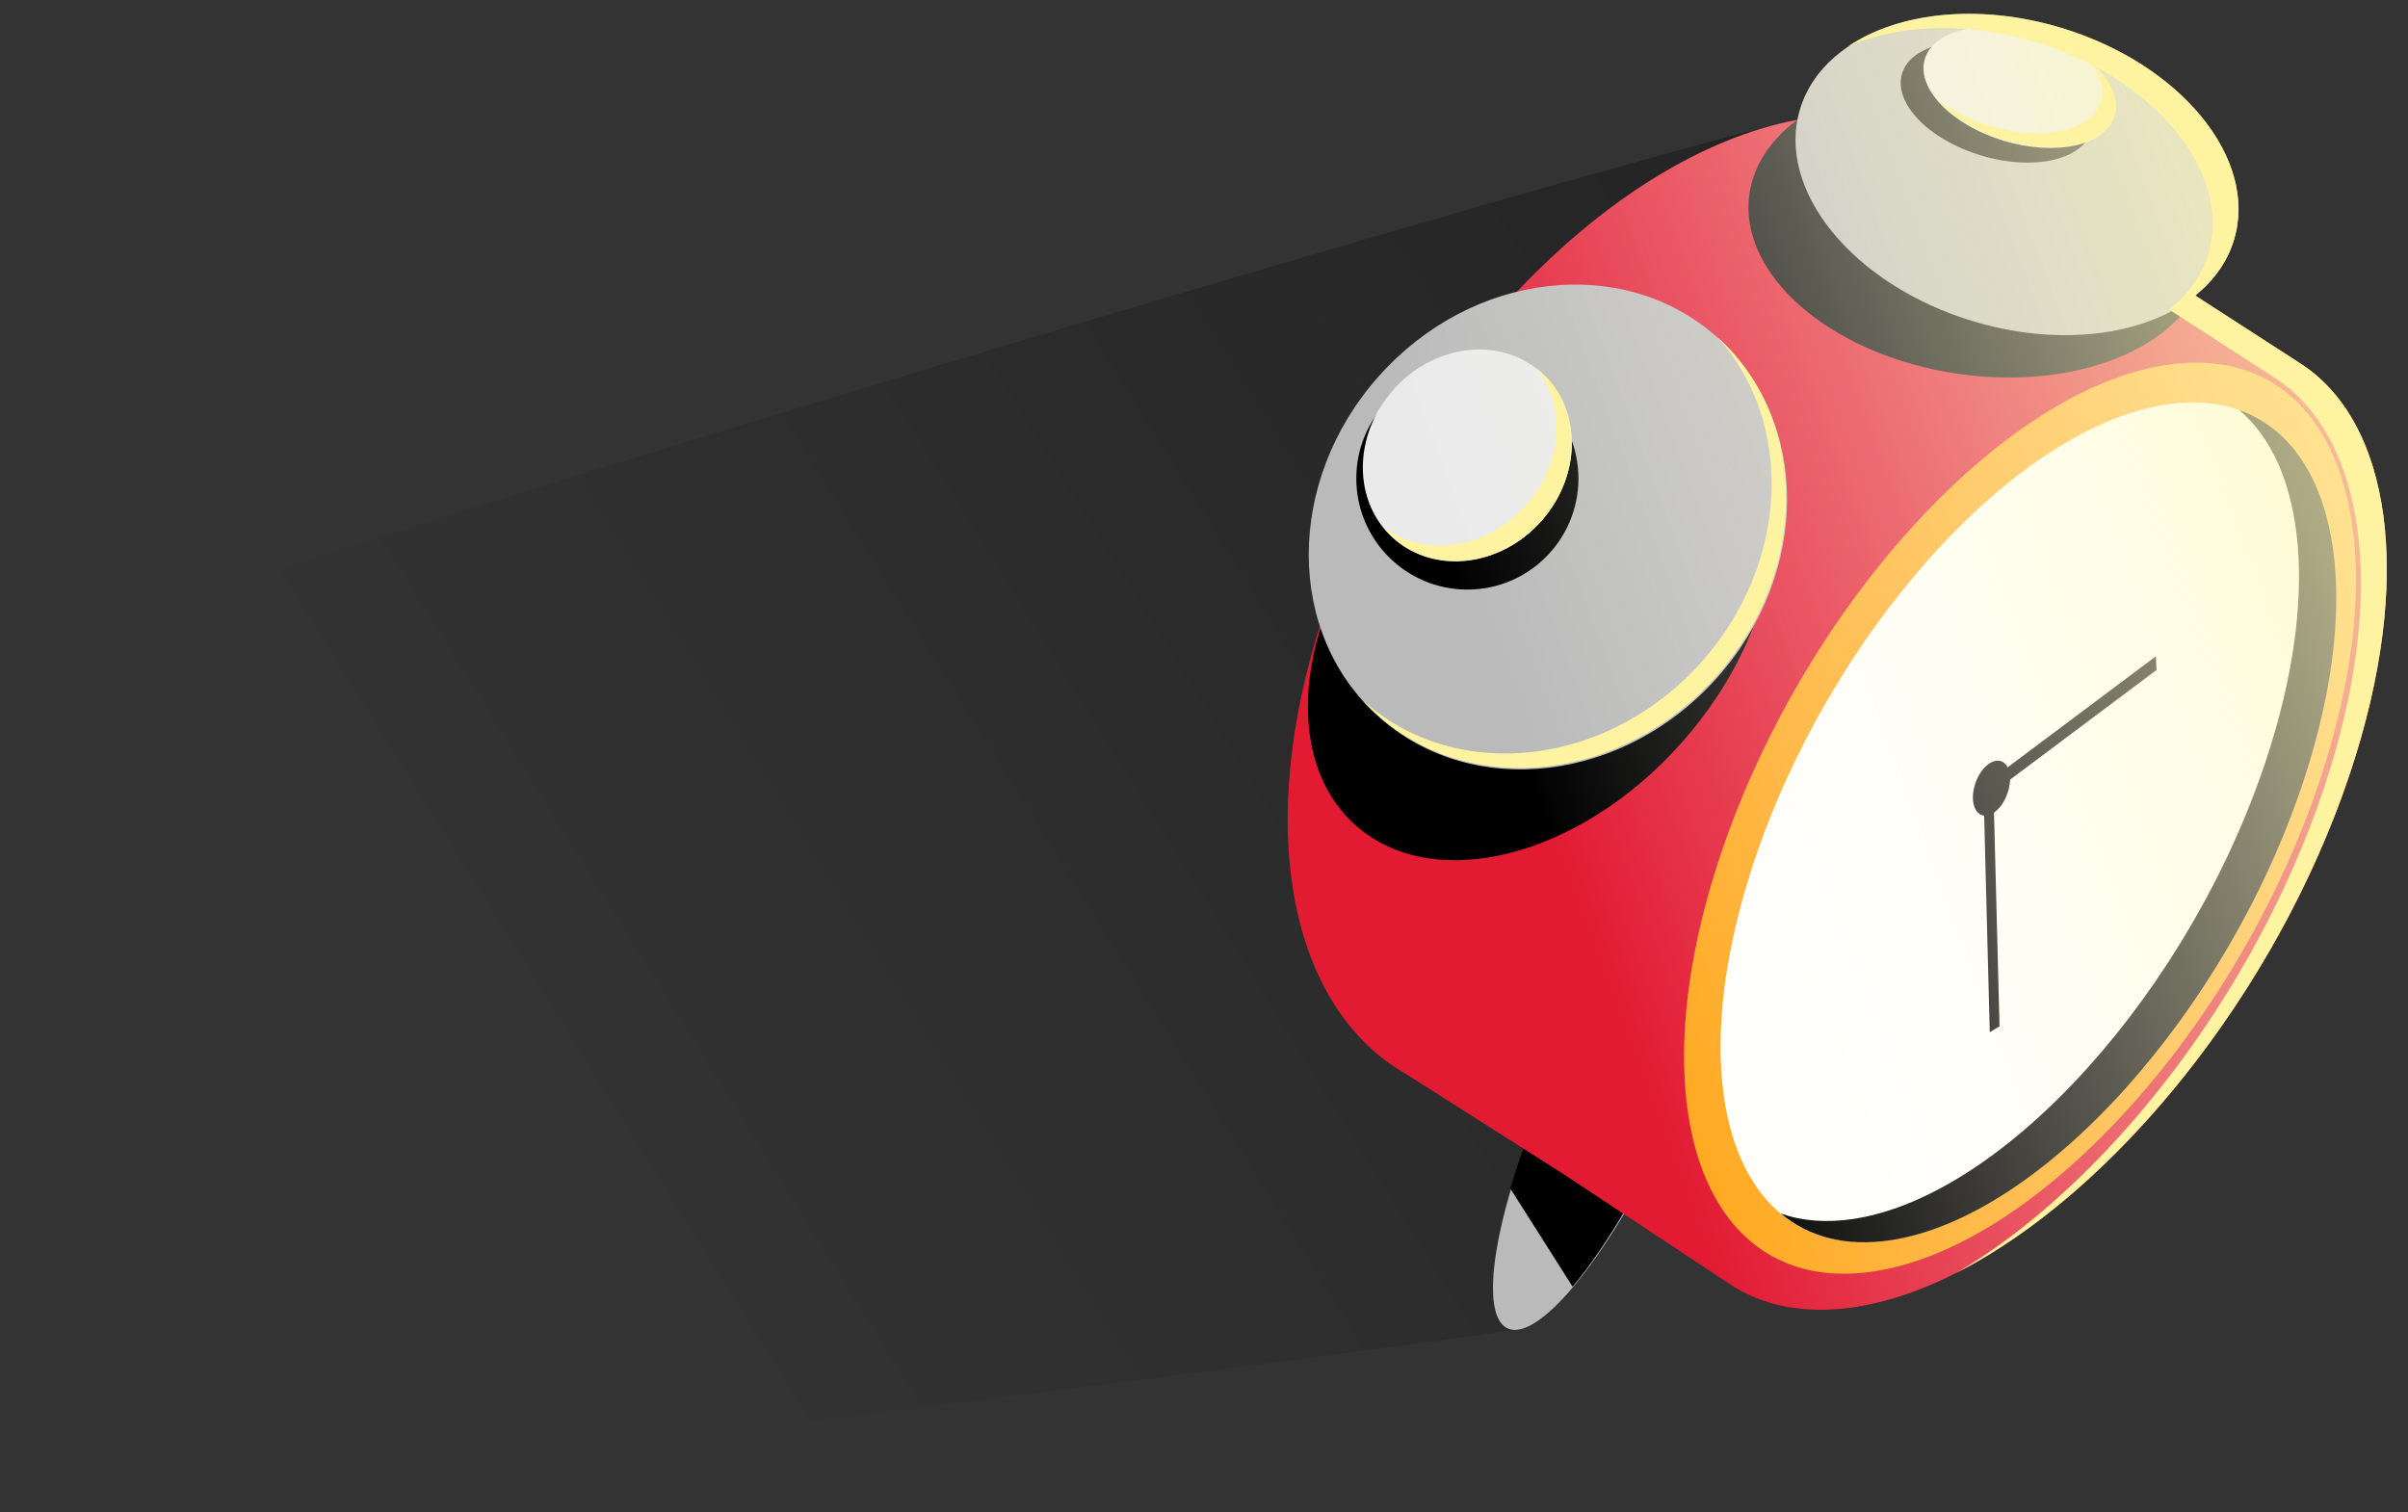 <?xml version="1.0" encoding="utf-8"?>
<!-- Generator: Adobe Illustrator 19.0.0, SVG Export Plug-In . SVG Version: 6.00 Build 0)  -->
<svg version="1.1" id="Layer_1" xmlns="http://www.w3.org/2000/svg" xmlns:xlink="http://www.w3.org/1999/xlink" x="0px" y="0px"
	 viewBox="0 0 871 547" style="enable-background:new 0 0 871 547;" xml:space="preserve">
<rect x="0" y="0" width="871" height="547" fill="#333333" stroke="none"/>
<style type="text/css">
	.st0{display:none;fill:#0097F8;enable-background:new    ;}
	.st1{display:none;}
	.st2{display:inline;fill:#FFFFFF;}
	.st3{display:inline;}
	.st4{fill:url(#XMLID_146_);}
	.st5{fill:#FFFFFF;}
	.st6{fill:#6C63FF;}
	.st7{fill:url(#XMLID_147_);}
	.st8{opacity:0.5;fill:#6C63FF;enable-background:new    ;}
	.st9{opacity:0.2;fill:#6C63FF;enable-background:new    ;}
	.st10{fill:#48C088;}
	.st11{fill:none;}
	.st12{display:inline;fill:url(#XMLID_148_);}
	.st13{display:inline;fill:#F7BBC3;}
	.st14{display:inline;fill:#B77983;}
	.st15{display:inline;opacity:0.1;enable-background:new    ;}
	.st16{display:inline;fill:#605D82;}
	.st17{display:inline;opacity:0.05;}
	.st18{display:inline;fill:#D9D9EA;}
	.st19{display:inline;opacity:0.05;enable-background:new    ;}
	.st20{display:inline;fill:#281C1C;}
	.st21{opacity:0.36;fill:url(#Sombra_1_);}
	.st22{fill:#BABABA;}
	.st23{fill:#E21B33;}
	.st24{fill:#FFA81D;}
	.st25{fill:#FFFFFC;}
	.st26{fill:#EAEAEA;}
	.st27{fill:url(#XMLID_149_);}
	.st28{fill:#FDF3A0;}
</style>
<path id="XMLID_60_" class="st0" d="M821.967,323.534c-26.868,36.821-17.958,89.379-2.467,131.251
	c5.195,14.017,11.097,28.842,8.403,44.093
	c-3.29,18.643-18.753,32.612-34.826,40.22
	c-29.302,13.866-63.915,11.652-90.126-5.819
	c-22.619-15.079-38.541-40.138-61.599-54.498
	c-38.589-24.024-88.686-13.29-131.635,5.052
	c-30.385,12.975-63.669,29.685-93.279,17.704
	c-20.837-8.431-34.867-29.891-42.249-52.832c-3.564-11.076-6.059-23.099-13.16-31.769
	c-4.222-5.154-9.801-8.746-15.538-11.748
	c-52.359-27.417-119.708-10.281-170.471-40.872
	c-34.271-20.659-55.601-60.749-64.464-102.895s-6.669-86.637-3.139-130.367
	c2.509-31.077,6.477-64.285,25.162-88.707c19.761-25.827,52.88-36.094,82.497-32.043
	s56.163,20.521,79.399,40.124c29.055,24.511,55.786,55.265,91.922,64.546
	c24.613,6.333,50.762,1.851,76.349-0.13c42.77-3.304,85.389,0.5,127.748,4.798
	c40.549,4.113,81.38,8.705,119.784,22.187
	c27.177,9.541,48.72,27.574,74.306,39.898
	c16.676,8.033,35.025,9.897,50.721,20.275
	c19.37,12.783,36.876,35.429,31.193,62.606
	C861.132,290.442,836.224,303.993,821.967,323.534z"/>
<g id="XMLID_27_" class="st1">
	<ellipse id="XMLID_53_" class="st2" cx="410.772" cy="87.359" rx="3.996" ry="3.948"/>
	<g id="XMLID_29_" class="st3">
		
			<linearGradient id="XMLID_146_" gradientUnits="userSpaceOnUse" x1="470" y1="184.679" x2="470" y2="482.97" gradientTransform="matrix(1 0 0 -1 0 562)">
			<stop  offset="0" style="stop-color:#808080;stop-opacity:0.25"/>
			<stop  offset="0.54" style="stop-color:#808080;stop-opacity:0.12"/>
			<stop  offset="1" style="stop-color:#808080;stop-opacity:0.1"/>
		</linearGradient>
		<rect id="XMLID_141_" x="244.449" y="79.03" class="st4" width="451.102" height="298.291"/>
		<rect id="XMLID_140_" x="248.396" y="114.272" class="st5" width="442.08" height="254.027"/>
		<rect id="XMLID_139_" x="248.96" y="85.232" class="st6" width="442.08" height="29.04"/>
		
			<linearGradient id="XMLID_147_" gradientUnits="userSpaceOnUse" x1="470" y1="207.798" x2="470" y2="429.402" gradientTransform="matrix(1 0 0 -1 0 562)">
			<stop  offset="0" style="stop-color:#808080;stop-opacity:0.25"/>
			<stop  offset="0.54" style="stop-color:#808080;stop-opacity:0.12"/>
			<stop  offset="1" style="stop-color:#808080;stop-opacity:0.1"/>
		</linearGradient>
		<rect id="XMLID_138_" x="254.599" y="132.598" class="st7" width="430.803" height="221.604"/>
		<rect id="XMLID_137_" x="259.955" y="136.545" class="st8" width="51.877" height="41.445"/>
		<rect id="XMLID_136_" x="312.396" y="136.545" class="st5" width="51.877" height="41.445"/>
		<rect id="XMLID_135_" x="364.837" y="136.545" class="st9" width="51.877" height="41.445"/>
		<rect id="XMLID_134_" x="417.277" y="136.545" class="st5" width="51.877" height="41.445"/>
		<rect id="XMLID_133_" x="469.718" y="136.545" class="st5" width="51.877" height="41.445"/>
		<rect id="XMLID_132_" x="522.159" y="136.545" class="st8" width="51.877" height="41.445"/>
		<rect id="XMLID_131_" x="574.599" y="136.545" class="st5" width="51.877" height="41.445"/>
		<rect id="XMLID_130_" x="627.04" y="136.545" class="st9" width="51.877" height="41.445"/>
		<rect id="XMLID_129_" x="259.955" y="178.836" class="st9" width="51.877" height="41.445"/>
		<rect id="XMLID_128_" x="312.396" y="178.836" class="st9" width="51.877" height="41.445"/>
		<rect id="XMLID_127_" x="364.837" y="178.836" class="st5" width="51.877" height="41.445"/>
		<rect id="XMLID_126_" x="417.277" y="178.836" class="st8" width="51.877" height="41.445"/>
		<rect id="XMLID_125_" x="469.718" y="178.836" class="st5" width="51.877" height="41.445"/>
		<rect id="XMLID_124_" x="522.159" y="178.836" class="st9" width="51.877" height="41.445"/>
		<rect id="XMLID_123_" x="574.599" y="178.836" class="st8" width="51.877" height="41.445"/>
		<rect id="XMLID_122_" x="627.04" y="178.836" class="st5" width="51.877" height="41.445"/>
		<rect id="XMLID_121_" x="259.955" y="220.563" class="st5" width="51.877" height="41.445"/>
		<rect id="XMLID_120_" x="312.396" y="220.563" class="st5" width="51.877" height="41.445"/>
		<rect id="XMLID_119_" x="364.837" y="220.563" class="st9" width="51.877" height="41.445"/>
		<rect id="XMLID_118_" x="417.277" y="220.563" class="st5" width="51.877" height="41.445"/>
		<rect id="XMLID_117_" x="469.718" y="220.563" class="st9" width="51.877" height="41.445"/>
		<rect id="XMLID_116_" x="522.159" y="220.563" class="st5" width="51.877" height="41.445"/>
		<rect id="XMLID_115_" x="574.599" y="220.563" class="st5" width="51.877" height="41.445"/>
		<rect id="XMLID_114_" x="627.04" y="220.563" class="st9" width="51.877" height="41.445"/>
		<rect id="XMLID_113_" x="259.955" y="262.29" class="st5" width="51.877" height="41.445"/>
		<rect id="XMLID_112_" x="312.396" y="262.29" class="st8" width="51.877" height="41.445"/>
		<rect id="XMLID_111_" x="364.837" y="262.29" class="st8" width="51.877" height="41.445"/>
		<rect id="XMLID_110_" x="417.277" y="262.29" class="st5" width="51.877" height="41.445"/>
		<rect id="XMLID_109_" x="469.718" y="262.29" class="st5" width="51.877" height="41.445"/>
		<rect id="XMLID_108_" x="522.159" y="262.29" class="st8" width="51.877" height="41.445"/>
		<rect id="XMLID_106_" x="574.599" y="262.29" class="st5" width="51.877" height="41.445"/>
		<rect id="XMLID_105_" x="627.04" y="262.29" class="st8" width="51.877" height="41.445"/>
		<rect id="XMLID_104_" x="259.955" y="304.581" class="st8" width="51.877" height="41.445"/>
		<rect id="XMLID_103_" x="312.396" y="304.581" class="st9" width="51.877" height="41.445"/>
		<rect id="XMLID_102_" x="364.837" y="304.581" class="st5" width="51.877" height="41.445"/>
		<rect id="XMLID_101_" x="417.277" y="304.581" class="st8" width="51.877" height="41.445"/>
		<rect id="XMLID_100_" x="469.718" y="304.581" class="st9" width="51.877" height="41.445"/>
		<rect id="XMLID_99_" x="522.159" y="304.581" class="st5" width="51.877" height="41.445"/>
		<rect id="XMLID_98_" x="574.599" y="304.581" class="st9" width="51.877" height="41.445"/>
		<rect id="XMLID_97_" x="627.04" y="304.581" class="st5" width="51.877" height="41.445"/>
		<rect id="XMLID_96_" x="264.185" y="224.51" class="st10" width="15.789" height="15.789"/>
		<rect id="XMLID_95_" x="420.943" y="141.056" class="st10" width="15.789" height="15.789"/>
		<rect id="XMLID_93_" x="419.251" y="224.51" class="st10" width="15.789" height="15.789"/>
		<rect id="XMLID_92_" x="472.819" y="264.545" class="st10" width="15.789" height="15.789"/>
		<rect id="XMLID_91_" x="577.137" y="224.51" class="st10" width="15.789" height="15.789"/>
		<line id="XMLID_83_" class="st11" x1="346.595" y1="295.66" x2="321.757" y2="354.484"/>
		<line id="XMLID_80_" class="st11" x1="321.757" y1="355.138" x2="338.098" y2="385.204"/>
	</g>
	
		<linearGradient id="XMLID_148_" gradientUnits="userSpaceOnUse" x1="713.79" y1="53.64" x2="713.79" y2="391.198" gradientTransform="matrix(1 0 0 -1 -43.2 508.47)">
		<stop  offset="0" style="stop-color:#808080;stop-opacity:0.25"/>
		<stop  offset="0.54" style="stop-color:#808080;stop-opacity:0.12"/>
		<stop  offset="1" style="stop-color:#808080;stop-opacity:0.1"/>
	</linearGradient>
	<path id="XMLID_26_" class="st12" d="M752.234,186.025c0-0.265-0.025-0.519-0.075-0.761
		c-0.05-0.242-0.096-0.521-0.137-0.836c-0.101-0.548-0.213-1.078-0.336-1.59
		c-0.064-0.256-0.13-0.507-0.199-0.754c-0.752-2.832-2.106-5.469-3.969-7.732
		l-0.322-0.37c-0.215-0.238-0.425-0.466-0.631-0.685
		c-0.206-0.219-0.409-0.416-0.61-0.589c-0.199-0.185-0.398-0.356-0.583-0.514
		c-0.377-0.315-0.727-0.576-1.042-0.795c-0.315-0.219-0.445-0.302-0.631-0.411
		c-0.45-0.274-0.956-0.442-1.481-0.493l-3.263-0.329l0,0l-4.414-0.439
		l-15.943-6.292l-0.631,0.226c-0.465-1.305-0.859-2.634-1.179-3.982
		c0.485-0.213,0.916-0.531,1.261-0.932c0.377-0.3,0.673-0.689,0.864-1.131
		c0.397-0.939-0.37-2.954-0.213-4.113c0.254-1.844,1.199-3.626,1.96-5.298
		c1.638-3.592,2.831-7.485,2.639-11.426s-1.96-7.944-5.237-10.144
		c-1.693-1.138-3.688-1.748-5.442-2.79c-1.371-0.809-2.577-1.864-3.886-2.776
		c-6.501-4.413-14.862-5.022-21.933-1.597c-3.311,1.659-6.135,4.113-9.26,6.128
		c-3.125,2.015-6.806,3.516-10.459,2.934c-0.051,0.149-0.088,0.303-0.11,0.459
		l-0.308-0.041c-0.631,1.748,0.912,3.468,2.337,4.661
		c2.701,2.262,5.758,4.517,9.281,4.599c1.371,0,2.797-0.26,4.037,0.308
		c0.27,0.128,0.524,0.289,0.754,0.48c-1.616,6.482,0.483,13.326,5.456,17.787
		l-8.136-2.975c0,0-0.343,0.178-0.864,0.514l-11.302-7.642
		c0,0-22.653-8.403-28.945,4.62c-6.292,13.023,27.273,6.272,27.273,6.272
		l7.183,4.01c-0.238,1.505,0.04,3.046,0.788,4.373l19.582,12.303
		c-3.955,1.241-10.46,3.221-11.611,3.221c-1.679,0-6.292,1.679-9.233,8.39
		s-13.427,39.439-22.653,44.888c-9.226,5.449-33.586,41.954-33.586,41.954
		l0.11,0.288c-0.434,0.114-0.859,0.242-1.275,0.384
		c-6.086,2.015-10.185,6.258-12.646,9.699c-1.327,1.844-0.908,4.414,0.936,5.74
		c0.561,0.404,1.215,0.66,1.902,0.744c9.596,1.234,14.853-3.263,17.375-6.662
		c0.164-0.219,0.315-0.439,0.459-0.644c0.75,0.327,1.594,0.366,2.372,0.11
		l11.762-9.637c0,0-9.164,9.185-3.804,17.567l-0.411,0.583
		c-9.111,13.221-15.783,27.966-19.699,43.538c0,0-5.038,3.777-5.483,18.876
		s-5.483,39.439-5.483,39.439s-3.359,28.945-1.261,37.76
		c0,0,0.24,0.35,0.685,0.884c-0.158,0.192-0.329,0.391-0.521,0.603
		c-1.83,2.008-5.134,4.798-8.979,3.962c-5.874-1.261-5.874,9.233,2.516,10.069
		c5.401,0.541,16.025,2.995,22.9,4.675c2.603,0.64,5.231-0.951,5.871-3.554
		c0.135-0.548,0.173-1.115,0.113-1.676c-0.411-3.756-1.158-8.307-2.515-11.542
		c-0.082-0.199-0.171-0.398-0.26-0.589c0.247-0.233,0.493-0.473,0.74-0.733
		c0,0,0-18.458,2.934-23.496c0,0,7.971-38.178,7.54-47.829
		c-0.329-7.54,20.679-36.951,29.823-49.35l-0.075-0.473
		c2.42-3.208,3.907-5.127,3.907-5.127l7.135,45.731
		c0,0,3.359,10.069,7.54,15.525c0,0,18.04,34.819,20.138,45.731
		c1.59,8.273,4.866,13.16,6.361,15.045c-0.171,0.178-0.356,0.356-0.548,0.535
		c-1.905,1.782-4.729,3.564-7.91,2.886c-5.874-1.261-5.874,9.233,2.516,10.069
		c5.401,0.541,16.025,2.995,22.9,4.675c2.603,0.64,5.231-0.951,5.871-3.554
		c0.135-0.548,0.173-1.115,0.113-1.676c-0.473-4.366-1.412-9.795-3.221-13.023
		c-0.155-0.27-0.315-0.523-0.48-0.761c0.641-0.262,1.211-0.671,1.666-1.193
		c0,0-10.905-26.43-10.905-33.586c0,0-4.613-27.273-20.138-37.342
		c0,0,1.467-34.106,5.888-53.086c0.11-0.457,0.222-0.914,0.336-1.371
		c4.122-0.655,8.208-1.52,12.242-2.591l0.418-12.584l2.097,10.069l23.496-14.682
		c0,0-0.206-2.646-0.603-6.703c-0.199-2.056-0.445-4.407-0.74-6.991
		c-0.233-2.056-0.5-4.256-0.795-6.498c-0.073-0.562-0.149-1.124-0.226-1.686
		c-0.308-2.262-0.644-4.551-1.008-6.786c-0.137-0.841-0.279-1.672-0.425-2.495
		c-0.192-1.097-0.391-2.173-0.596-3.215c-0.105-0.521-0.21-1.035-0.315-1.542
		s-0.212-1.005-0.322-1.494c-0.11-0.489-0.222-0.966-0.336-1.433l-0.171-0.685
		c-0.114-0.457-0.231-0.9-0.35-1.33c-0.491-1.79-0.776-3.629-0.85-5.483
		c-0.027-0.74-0.027-1.478,0-2.214c0.027-0.736,0.096-1.471,0.206-2.207
		c0.05-0.366,0.11-0.731,0.178-1.097c0.271-1.46,0.67-2.894,1.193-4.284
		c0.26-0.699,0.553-1.385,0.877-2.056c0.761-1.583,1.576-3.304,2.413-5.113
		c0.42-0.914,0.845-1.839,1.275-2.776c0.43-0.937,0.859-1.896,1.289-2.879
		c4.112-9.246,8.115-19.555,9.191-26.327c0.117-0.685,0.192-1.371,0.24-2.015
		C752.246,187.229,752.26,186.626,752.234,186.025z"/>
	<path id="XMLID_25_" class="st13" d="M682.136,160.212l-13.839-9.363c0,0-21.974-8.136-28.102,4.476
		c-6.128,12.612,26.45,6.107,26.45,6.107l13.839,7.732L682.136,160.212z"/>
	<path id="XMLID_24_" class="st14" d="M723.07,445.532c-6.676-1.624-16.971-4.01-22.214-4.531
		c-8.136-0.816-8.136-10.967-2.44-9.767c3.091,0.685,5.826-1.069,7.677-2.797
		c0.577-0.54,1.117-1.117,1.618-1.727c0.671-0.818,1.598-1.385,2.632-1.611
		c3.05-0.685,9.404-1.672,13.311,0.432c0.901,0.561,1.63,1.36,2.104,2.31
		c1.755,3.112,2.666,8.376,3.126,12.612c0.281,2.585-1.588,4.909-4.173,5.189
		C724.16,445.702,723.605,445.664,723.07,445.532z"/>
	<path id="XMLID_23_" class="st14" d="M620.12,449.603c-6.676-1.624-16.971-4.01-22.214-4.531
		c-8.136-0.816-8.136-10.967-2.44-9.767c3.729,0.802,6.936-1.892,8.712-3.838
		c0.212-0.24,0.411-0.466,0.583-0.685c0.671-0.818,1.598-1.385,2.632-1.611
		c3.05-0.685,9.404-1.672,13.311,0.432c1.145,0.617,2.056,1.974,2.79,3.722
		c1.316,3.139,2.056,7.54,2.44,11.2c0.28,2.585-1.588,4.909-4.173,5.189
		C621.21,449.773,620.655,449.736,620.12,449.603z"/>
	<path id="XMLID_22_" class="st15" d="M623.478,433.324c-9.719,10.014-18.047-0.185-19.308-1.871
		c0.212-0.24,0.411-0.466,0.583-0.685c0.671-0.818,1.599-1.385,2.632-1.611
		c3.05-0.685,9.404-1.672,13.311,0.432
		C621.833,430.22,622.752,431.577,623.478,433.324z"/>
	<path id="XMLID_21_" class="st15" d="M725.75,427.841c-4.208,2.879-18.383,2.166-18.383,2.166
		c-0.463-0.494-0.889-1.021-1.275-1.576c0.577-0.54,1.117-1.117,1.618-1.727
		c0.671-0.818,1.598-1.385,2.632-1.611c3.05-0.685,9.404-1.672,13.311,0.432
		C724.552,426.088,725.278,426.89,725.75,427.841z"/>
	<path id="XMLID_20_" class="st16" d="M726.49,425.943c-2.851,3.66-19.123,2.851-19.123,2.851
		s-4.88-4.88-6.916-15.463c-2.036-10.583-19.5-44.36-19.5-44.36
		c-4.071-5.291-7.327-15.079-7.327-15.079l-6.916-44.353
		c0,0-33.4,43.963-32.996,53.332s-7.327,46.389-7.327,46.389
		c-2.851,4.88-2.851,22.79-2.851,22.79
		c-10.583,10.967-19.534-2.056-19.534-2.056
		c-2.056-8.547,1.22-36.622,1.22-36.622s4.88-23.599,5.291-38.253
		c0.411-14.654,5.326-18.294,5.326-18.294
		c3.802-15.096,10.273-29.391,19.109-42.208c2.461-3.523,4.113-5.401,4.113-5.401
		l65.882,7.732c-1.265,2.797-2.217,5.726-2.838,8.732
		c-4.284,18.41-5.71,51.496-5.71,51.496
		c15.079,9.767,19.534,36.218,19.534,36.218
		C715.907,400.308,726.49,425.943,726.49,425.943z"/>
	<g id="XMLID_107_" class="st17">
		<path id="XMLID_19_" d="M663.041,314.98l-0.843-5.422c0,0-33.339,43.942-32.962,53.312
			s-7.327,46.389-7.327,46.389c-2.851,4.88-2.851,22.79-2.851,22.79
			c-1.703,1.932-3.906,3.355-6.367,4.113c3.208,0.843,7.101,0.226,11.255-4.113
			c0,0,0-17.903,2.851-22.79c0,0,7.732-37.013,7.327-46.389
			C633.801,355.557,654.178,327.023,663.041,314.98z"/>
		<path id="XMLID_18_" d="M716.318,393.385c0,0-4.476-26.45-19.534-36.218
			c0,0,1.426-33.078,5.71-51.496c0.621-3.006,1.573-5.935,2.838-8.732
			l-65.924-7.732l-0.432,0.521l61.475,7.211c-1.265,2.797-2.217,5.726-2.838,8.732
			c-4.284,18.41-5.71,51.496-5.71,51.496
			c15.079,9.767,19.534,36.218,19.534,36.218c0,6.916,10.583,32.557,10.583,32.557
			c-1.679,2.159-8.026,2.742-12.948,2.892c3.907,0.103,15.477,0.137,17.821-2.892
			C726.874,425.943,716.318,400.308,716.318,393.385z"/>
	</g>
	<path id="XMLID_17_" class="st13" d="M626.802,283.512c-0.49,1.204-1.138,2.338-1.926,3.372
		c-2.447,3.297-7.54,7.656-16.854,6.464c-2.192-0.286-3.737-2.295-3.451-4.487
		c0.085-0.651,0.328-1.27,0.709-1.805c2.392-3.331,6.367-7.451,12.269-9.404
		c1.683-0.559,3.428-0.913,5.195-1.056L626.802,283.512z"/>
	<path id="XMLID_16_" class="st18" d="M712.733,169.712l-32.633-11.933
		c0,0-9.363,4.88-5.696,11.803l31.742,19.939L712.733,169.712z"/>
	<path id="XMLID_15_" class="st15" d="M712.733,169.712l-32.633-11.933
		c0,0-9.363,4.88-5.696,11.803l31.742,19.939L712.733,169.712z"/>
	<path id="XMLID_14_" class="st13" d="M713.851,150.041c0,0-0.404,19.123,8.136,25.635
		c8.54,6.511-24.826,10.172-24.826,10.172s5.291-19.534,0-29.706
		C691.869,145.969,713.851,150.041,713.851,150.041z"/>
	<path id="XMLID_13_" class="st15" d="M704.94,296.947c-1.265,2.797-2.217,5.726-2.838,8.732
		c-39.357,6.011-66.746-10.364-66.746-10.364
		c-0.151-0.233-0.295-0.473-0.425-0.685c2.461-3.523,4.112-5.401,4.112-5.401
		L704.94,296.947z"/>
	<path id="XMLID_12_" class="st15" d="M626.802,283.512c-0.49,1.204-1.138,2.338-1.926,3.372
		c-3.77-0.624-6.779-7.827-7.334-9.233c1.683-0.559,3.428-0.913,5.195-1.056
		L626.802,283.512z"/>
	<path id="XMLID_11_" class="st18" d="M717.134,167.135l-14.647,5.291l-6.107,8.136
		c0,0-12.612,4.071-14.243,4.071c-1.631,0-6.107,1.624-8.952,8.136
		c-2.844,6.511-13.023,38.253-21.974,43.545
		c-8.952,5.291-32.557,40.693-32.557,40.693s4.071,10.967,8.952,9.363
		l11.398-9.363c0,0-8.952,8.952-3.66,17.094c0,0,33.366,19.939,79.351,7.732
		l0.404-12.207l2.056,9.767l22.742-14.25c0,0-2.056-26.265-5.716-39.638
		c-1.523-5.619-0.966-11.6,1.57-16.841
		c5.908-12.338,15.024-32.9,13.914-40.378
		c-1.309-8.835-6.306-12.673-8.225-13.839c-0.436-0.262-0.926-0.424-1.432-0.473
		l-7.41-0.74L717.134,167.135z"/>
	<path id="XMLID_10_" class="st19" d="M692.109,208.027c0,0-8.143,37.863-17.094,43.949
		c-8.952,6.087-32.962,25.635-33.777,28.89"/>
	<path id="XMLID_9_" class="st18" d="M688.442,206.821c0,0-8.136,37.835-17.087,43.935
		c-8.952,6.1-32.962,25.635-33.777,28.89"/>
	<path id="XMLID_8_" class="st15" d="M696.174,180.357c0,0,28.102-9.363,36.218-6.916"/>
	<g id="XMLID_94_" class="st17">
		<path id="XMLID_7_" d="M735.784,228.672c5.908-12.338,15.024-32.9,13.914-40.378
			c-1.309-8.835-6.306-12.673-8.225-13.839c-0.436-0.262-0.926-0.424-1.432-0.473
			l-3.167-0.315c0.331,0.079,0.647,0.209,0.939,0.384
			c1.906,1.165,6.902,4.997,8.225,13.839c1.11,7.498-8.006,28.061-13.914,40.378
			c-2.536,5.241-3.093,11.221-1.57,16.841c3.674,13.366,5.716,39.638,5.716,39.638
			l-19.624,12.262l0.5,2.385l22.749-14.25c0,0-2.056-26.265-5.716-39.638
			C732.669,239.885,733.239,233.907,735.784,228.672z"/>
		<polygon id="XMLID_6_" points="728.937,172.831 732.46,173.187 717.134,167.135 
			715.763,167.629 		"/>
	</g>
	<path id="XMLID_5_" class="st19" d="M688.442,246.281c0,0,12.612-6.916,16.683-5.291
		c4.071,1.624,19.123-0.404,19.123-0.404"/>
	<path id="XMLID_4_" class="st19" d="M712.48,155.127c-0.466-4.113,1.426-3.427,1.426-3.427
		s-21.988-4.099-16.711,6.073c1.34,2.804,2.109,5.847,2.262,8.952h0.206
		C705.763,166.724,709.327,159.897,712.48,155.127z"/>
	<circle id="XMLID_3_" class="st13" cx="699.635" cy="147.601" r="17.499"/>
	<path id="XMLID_2_" class="st15" d="M718.731,152.776c1.59-3.482,2.742-7.259,2.557-11.083
		c-0.185-3.825-1.905-7.704-5.079-9.843c-1.645-1.104-3.578-1.7-5.278-2.707
		c-1.33-0.788-2.502-1.81-3.77-2.694c-6.312-4.29-14.436-4.881-21.303-1.549
		c-3.215,1.611-5.949,4.01-8.979,5.943c-3.03,1.933-6.601,3.427-10.151,2.844
		c-0.61,1.693,0.884,3.365,2.269,4.524c2.618,2.193,5.586,4.387,9,4.462
		c1.323,0,2.742-0.254,3.914,0.302c0.81,0.445,1.497,1.083,2.001,1.857
		c1.642,2.183,3.033,4.545,4.147,7.039c0.459,1.021,0.918,2.132,1.857,2.742
		c1.57,1.008,3.612,0.171,5.483,0.096c2.899-0.11,5.483,1.714,7.649,3.66
		c2.166,1.947,4.188,4.181,6.895,5.209c2.056,0.768,6.066,0.74,7.094-1.672
		c0.391-0.912-0.356-2.865-0.206-3.975
		C717.072,156.1,717.963,154.4,718.731,152.776z"/>
	<path id="XMLID_1_" class="st20" d="M719.135,152.371c1.59-3.482,2.742-7.259,2.557-11.083
		c-0.185-3.825-1.905-7.704-5.079-9.843c-1.645-1.104-3.578-1.7-5.278-2.707
		c-1.33-0.788-2.502-1.81-3.77-2.694c-6.312-4.29-14.436-4.881-21.303-1.549
		c-3.215,1.611-5.949,4.01-8.979,5.943s-6.601,3.427-10.151,2.844
		c-0.61,1.693,0.884,3.365,2.269,4.524c2.618,2.193,5.586,4.387,9,4.462
		c1.323,0,2.742-0.254,3.914,0.302c0.81,0.445,1.497,1.083,2.001,1.857
		c1.651,2.18,3.052,4.539,4.174,7.032c0.459,1.021,0.919,2.132,1.858,2.742
		c1.57,1.008,3.612,0.171,5.483,0.096c2.899-0.11,5.483,1.714,7.649,3.66
		c2.166,1.947,4.188,4.181,6.895,5.209c2.056,0.768,6.066,0.74,7.094-1.672
		c0.391-0.912-0.356-2.865-0.206-3.975
		C717.477,155.716,718.395,153.989,719.135,152.371z"/>
</g>
<linearGradient id="Sombra_1_" gradientUnits="userSpaceOnUse" x1="111.82" y1="507.591" x2="1015.515" y2="-55.166">
	<stop  offset="0.124" style="stop-color:#000000;stop-opacity:0"/>
	<stop  offset="0.759" style="stop-color:#000000"/>
</linearGradient>
<path id="Sombra" class="st21" d="M831.067,130.857l0.007-0.012l-36.961-23.888
	c-0.005-0.097-0.005-0.109-0.01-0.205c6.688-5.351,11.561-12.094,13.963-20.031
	c8.84-29.214-19.109-63.521-62.424-76.628
	c-43.315-13.106-85.595-0.049-94.435,29.165c-0.407,1.346-0.735,2.702-0.988,4.067
	c-34.425,6.432-373.021,105.017-603.027,179.814
	c-0.696,0.226-49.396,33.331-39.985,62.196
	c-0.491,1.553,58.349,250.12,67.452,254.302
	c4.726,2.171,386.465-46.092,475.147-58.709
	c7.983-2.226,18.045-14.288,19.359-15.865c1.773-2.107,3.572-4.41,5.381-6.871
	c4.124-5.571,8.378-12.001,12.629-19.124l37.928,25.09
	c11.944,8.14,27.198,11.436,45.349,8.773
	c66.605-9.772,146.887-95.921,179.315-192.419
	C873.881,208.75,864.732,151.485,831.067,130.857z"/>
<g id="Reloj_1_">
	
		<ellipse id="XMLID_50_" transform="matrix(0.909 0.417 -0.417 0.909 219.045 -207.247)" class="st22" cx="583.299" cy="397.126" rx="22.909" ry="91.95"/>
	<path id="XMLID_49_" d="M568.823,465.472c12.523-14.729,26.478-39.595,35.293-58.783
		c21.2-46.146,29.065-87.836,17.568-93.118
		c-11.497-5.282-38.003,27.845-59.203,73.99
		c-6.874,14.962-12.335,29.445-16.2,42.381L568.823,465.472z"/>
	<path id="XMLID_48_" class="st23" d="M831.067,130.857l0.007-0.012L713.929,55.136
		c-14.109-10.186-31.943-15.075-52.877-13.293
		c-72.933,6.21-155.771,90.92-185.025,189.204
		c-22.088,74.209-7.305,134.928,32.652,157.554l56.508,35.924l59.914,39.634
		c11.944,8.14,27.198,11.436,45.349,8.773
		c66.605-9.772,146.887-95.921,179.315-192.419
		C873.881,208.751,864.732,151.485,831.067,130.857z"/>
	<path id="XMLID_47_" class="st24" d="M839.758,280.332
		c-29.522,90.599-102.299,171.055-162.554,179.704
		c-60.254,8.649-85.168-57.784-55.647-148.383
		c29.522-90.599,102.299-171.055,162.554-179.704S869.28,189.733,839.758,280.332z"/>
	<path id="XMLID_46_" class="st25" d="M833.076,282.316
		c-27.518,83.46-94.356,157.903-149.286,166.273s-77.152-52.503-49.634-135.963
		s94.356-157.903,149.286-166.273C838.372,137.983,860.594,198.856,833.076,282.316z"/>
	<path id="XMLID_45_" d="M809.956,148.343c23.916,20.129,29.16,67.647,9.81,126.334
		c-27.518,83.46-94.356,157.903-149.286,166.273
		c-9.867,1.503-18.672,0.762-26.329-1.933c10.096,8.497,23.519,12.113,39.824,9.629
		c54.93-8.37,121.768-82.813,149.286-166.273
		C855.836,213.904,844.929,160.648,809.956,148.343z"/>
	
		<ellipse id="XMLID_44_" transform="matrix(0.748 0.664 -0.664 0.748 288.565 -313.628)" cx="557.236" cy="223.14" rx="68.302" ry="100.672"/>
	
		<ellipse id="XMLID_43_" transform="matrix(-0.147 0.989 -0.989 -0.147 902.251 -613.35)" cx="715.581" cy="82.345" rx="53.489" ry="83.715"/>
	
		<ellipse id="XMLID_42_" transform="matrix(0.748 0.664 -0.664 0.748 267.575 -323.633)" class="st22" cx="559.914" cy="190.499" rx="81.941" ry="91.95"/>
	<circle id="XMLID_41_" cx="530.762" cy="173.113" r="40.174"/>
	
		<ellipse id="XMLID_40_" transform="matrix(0.748 0.664 -0.664 0.748 243.054 -310.804)" class="st26" cx="530.762" cy="164.628" rx="35.801" ry="40.174"/>
	
		<ellipse id="XMLID_39_" transform="matrix(0.957 0.29 -0.29 0.957 49.512 -208.613)" class="st22" cx="729.636" cy="62.99" rx="81.941" ry="55.265"/>
	
		<ellipse id="XMLID_38_" transform="matrix(0.957 0.29 -0.29 0.957 41.589 -207.637)" cx="722.379" cy="36.707" rx="35.801" ry="20.087"/>
	
		<ellipse id="XMLID_37_" transform="matrix(0.957 0.29 -0.29 0.957 40.403 -210.251)" class="st26" cx="730.617" cy="31.394" rx="35.801" ry="20.087"/>
	<polygon id="XMLID_36_" points="719.716,373.418 723.251,371.268 720.948,282.196 
		717.413,284.347 	"/>
	<polygon id="XMLID_35_" points="780.012,242.389 779.824,237.407 717.413,284.162 717.602,289.144 
			"/>
	
		<ellipse id="XMLID_34_" transform="matrix(0.94 0.341 -0.341 0.94 140.484 -228.599)" cx="720.332" cy="285.209" rx="6.081" ry="10.354"/>
</g>
<linearGradient id="XMLID_149_" gradientUnits="userSpaceOnUse" x1="482.407" y1="315.134" x2="968.008" y2="133.621">
	<stop  offset="0.149" style="stop-color:#FFFFFF;stop-opacity:0"/>
	<stop  offset="0.338" style="stop-color:#FFFDEF;stop-opacity:0.222"/>
	<stop  offset="0.708" style="stop-color:#FFFAC4;stop-opacity:0.657"/>
	<stop  offset="1" style="stop-color:#FFF69E"/>
</linearGradient>
<path id="XMLID_33_" class="st27" d="M831.067,130.857l0.007-0.012l-36.961-23.888
	c0.073-0.13,0.147-0.259,0.219-0.39c6.571-5.321,11.36-12,13.734-19.846
	c8.84-29.214-19.109-63.521-62.424-76.628
	c-43.315-13.106-85.595-0.049-94.435,29.165c-0.407,1.346-0.735,2.702-0.988,4.067
	c-34.479,6.442-70.44,29.34-101.396,62.064
	c-18.366,4.5-36.118,14.856-50.196,30.72
	c-23.535,26.52-30.577,61.403-21.165,90.268c-0.491,1.553-0.969,3.11-1.434,4.67
	c-22.088,74.209-7.305,134.928,32.652,157.554l42.348,26.921
	c-12.18,33.969-15.217,60.975-6.115,65.157
	c5.44,2.499,14.242-3.605,24.251-15.616c1.773-2.107,3.572-4.41,5.381-6.871
	c4.124-5.571,8.378-12.001,12.629-19.124l37.928,25.09
	c11.944,8.14,27.198,11.436,45.349,8.773
	c66.605-9.772,146.887-95.921,179.315-192.419
	C873.881,208.75,864.732,151.485,831.067,130.857z"/>
<path id="XMLID_32_" class="st28" d="M831.067,130.857l0.007-0.012l-36.961-23.888
	c0.073-0.13,0.147-0.259,0.219-0.39c6.571-5.321,11.36-12,13.734-19.846
	c8.84-29.214-19.109-63.521-62.424-76.628
	c-29.703-8.987-58.917-5.67-77.197,6.721c18.09-7.988,42.796-9.16,67.848-1.58
	c43.315,13.106,71.263,47.414,62.424,76.628
	c-2.374,7.846-7.163,14.525-13.734,19.846c-0.072,0.13-0.146,0.26-0.219,0.39
	l36.961,23.888l-0.007,0.012c33.665,20.628,42.815,77.894,18.699,149.657
	c-25.054,74.555-78.674,142.932-132.482,174.681
	c56.847-28.989,115.325-100.947,141.83-179.823
	C873.881,208.75,864.732,151.485,831.067,130.857z"/>
<path id="XMLID_31_" class="st28" d="M557.428,134.58c-0.519-0.46-1.051-0.896-1.591-1.317
	c10.623,13.621,9.335,34.598-3.907,49.519
	c-14.211,16.013-36.985,19.19-51.852,7.602c1.192,1.528,2.526,2.968,4.018,4.292
	c14.789,13.124,38.716,10.31,53.443-6.285
	C572.266,171.796,572.217,147.704,557.428,134.58z"/>
<path id="XMLID_30_" class="st28" d="M621.17,121.902c27.922,30.934,26.095,81.73-5.557,117.397
	c-33.707,37.983-88.472,44.423-122.32,14.384
	c-0.182-0.161-0.357-0.328-0.537-0.491c1.813,2.008,3.749,3.934,5.812,5.766
	c33.848,30.038,88.613,23.598,122.32-14.384
	C654.413,206.795,654.475,152.046,621.17,121.902z"/>
<path id="XMLID_28_" class="st28" d="M755.803,22.188c3.863,4.793,5.5,9.928,4.098,14.563
	c-3.213,10.618-21.159,14.584-40.084,8.858
	c-7.679-2.323-14.338-5.886-19.327-10.008
	c4.988,6.188,13.687,11.805,24.352,15.032c18.925,5.726,36.871,1.761,40.084-8.858
	C766.834,35.464,763.11,28.225,755.803,22.188z"/>
</svg>
